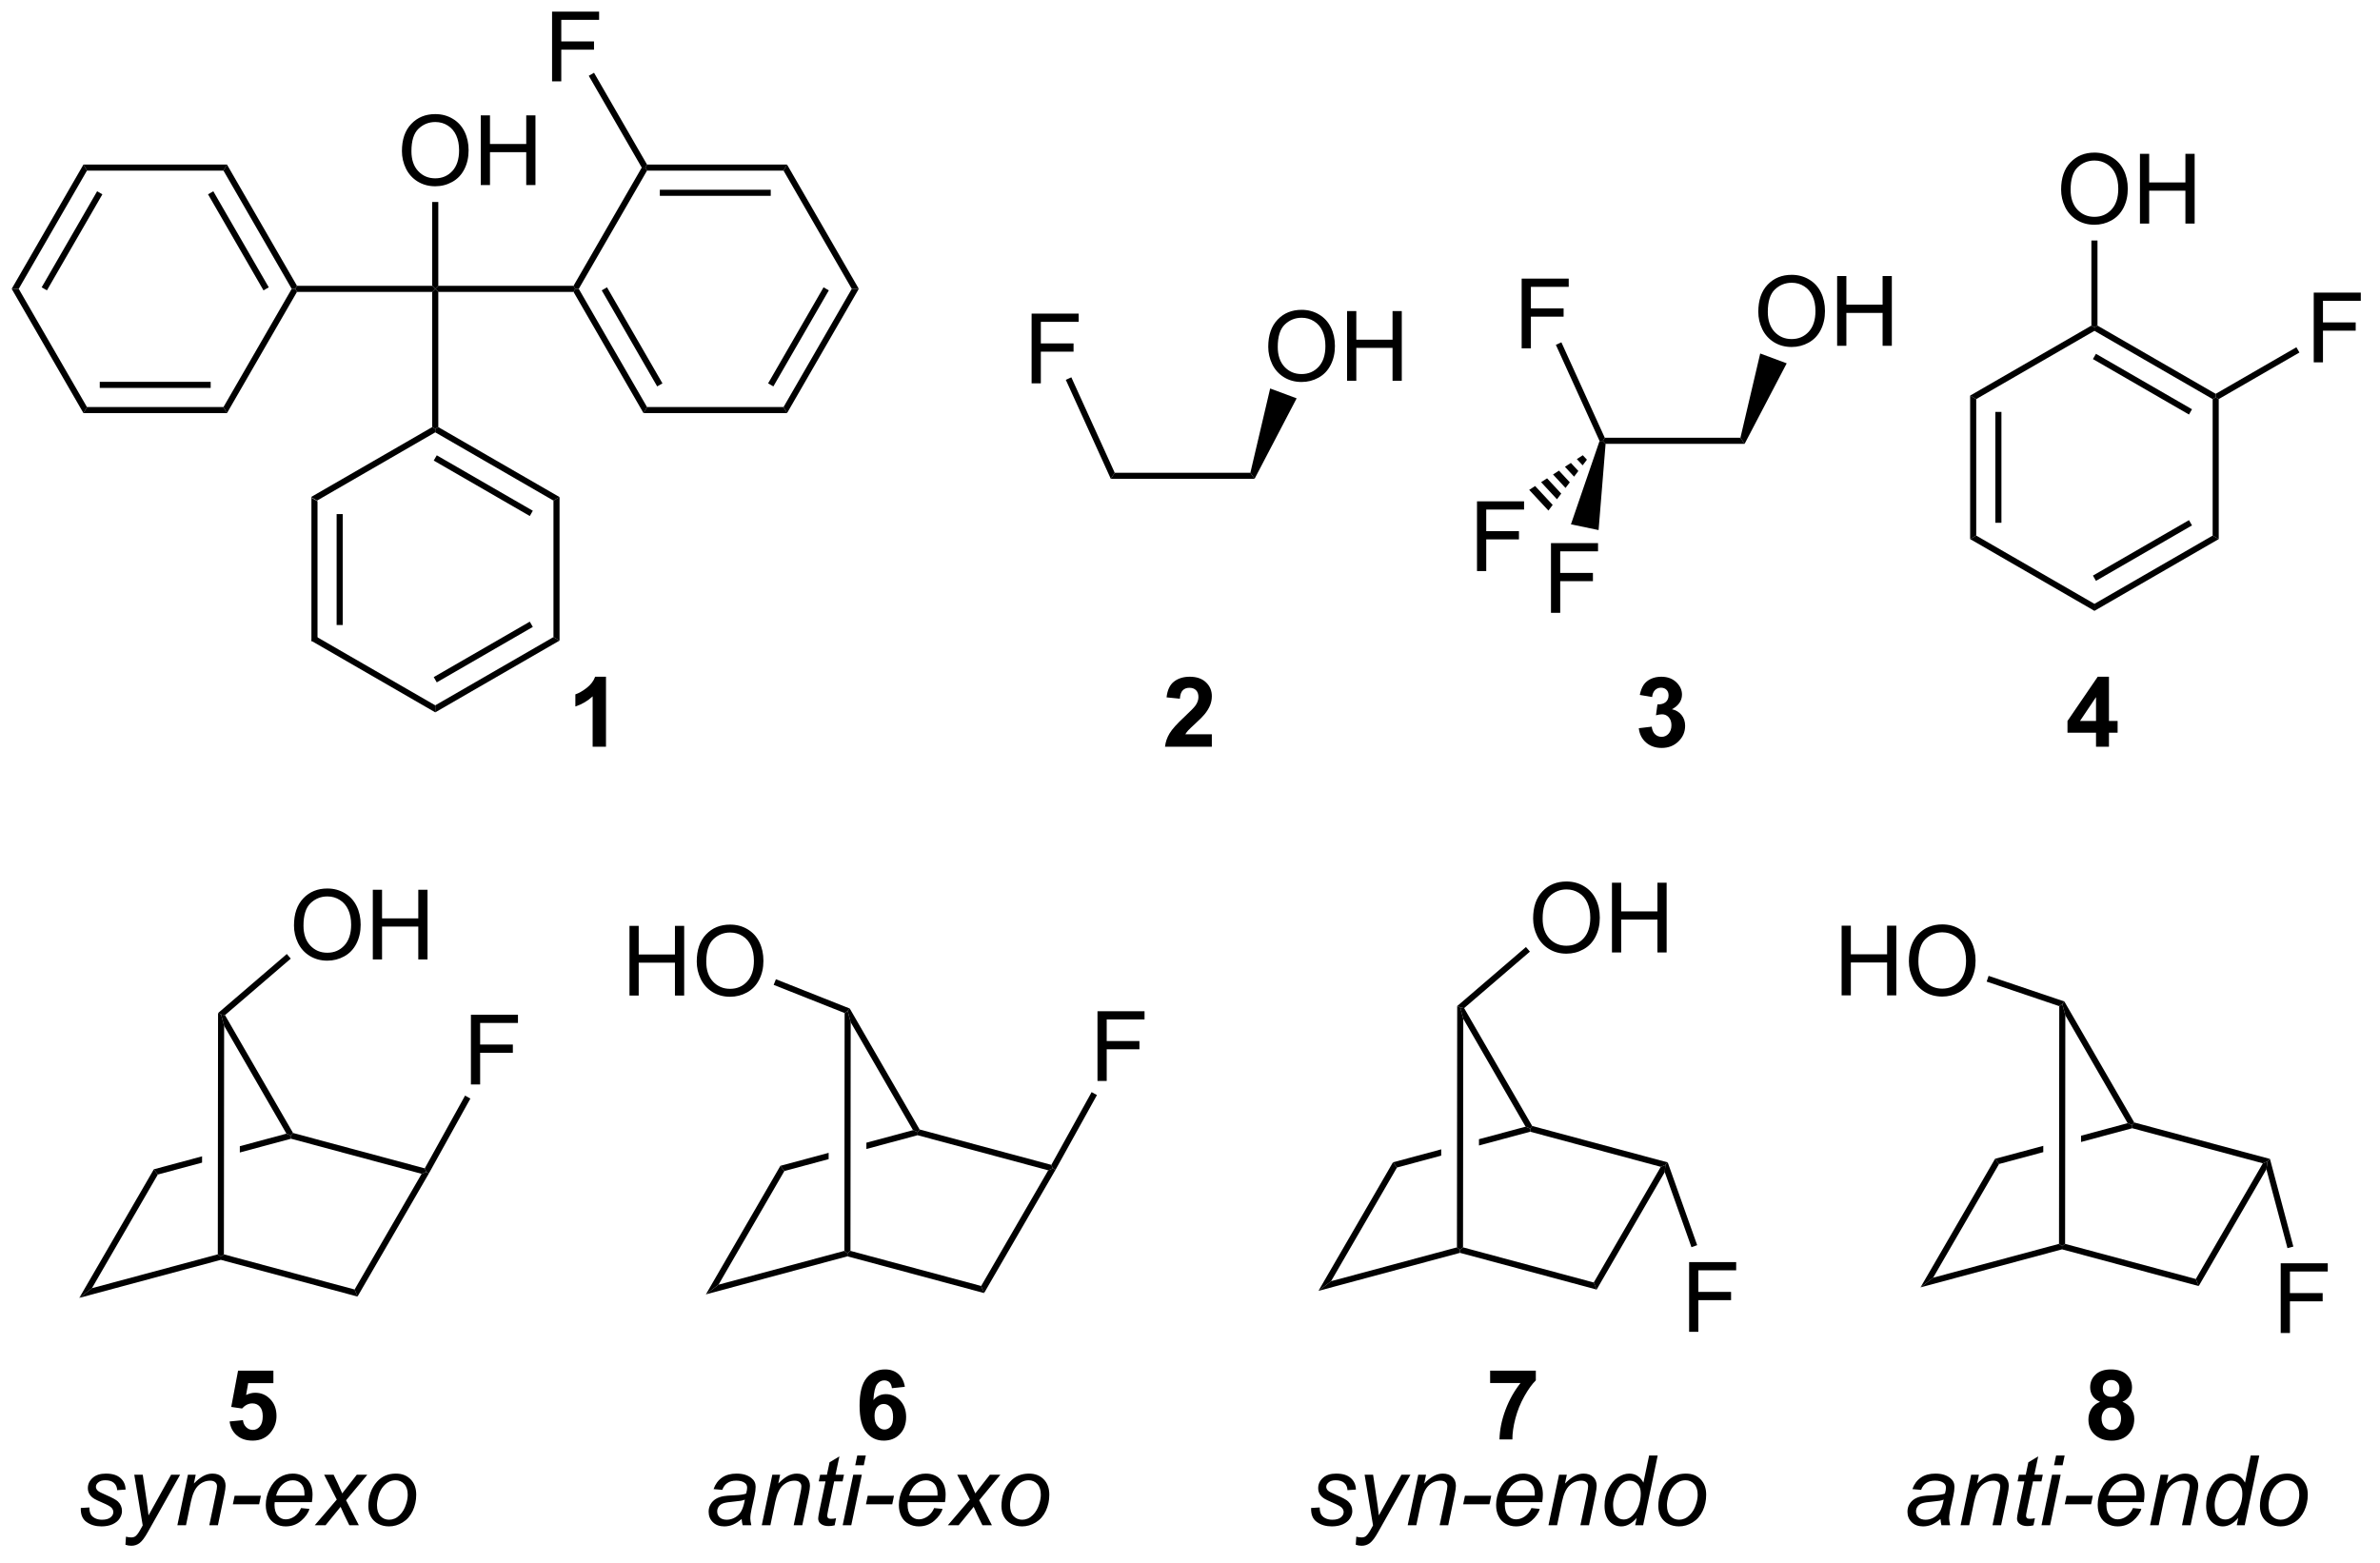 <?xml version="1.0" encoding="UTF-8"?>
<!DOCTYPE svg PUBLIC '-//W3C//DTD SVG 1.0//EN'
          'http://www.w3.org/TR/2001/REC-SVG-20010904/DTD/svg10.dtd'>
<svg stroke-dasharray="none" shape-rendering="auto" xmlns="http://www.w3.org/2000/svg" font-family="'Dialog'" text-rendering="auto" width="268" fill-opacity="1" color-interpolation="auto" color-rendering="auto" preserveAspectRatio="xMidYMid meet" font-size="12px" viewBox="0 0 268 176" fill="black" xmlns:xlink="http://www.w3.org/1999/xlink" stroke="black" image-rendering="auto" stroke-miterlimit="10" stroke-linecap="square" stroke-linejoin="miter" font-style="normal" stroke-width="1" height="176" stroke-dashoffset="0" font-weight="normal" stroke-opacity="1"
><!--Generated by the Batik Graphics2D SVG Generator--><defs id="genericDefs"
  /><g
  ><defs id="defs1"
    ><clipPath clipPathUnits="userSpaceOnUse" id="clipPath1"
      ><path d="M0.646 1.596 L201.105 1.596 L201.105 133.217 L0.646 133.217 L0.646 1.596 Z"
      /></clipPath
      ><clipPath clipPathUnits="userSpaceOnUse" id="clipPath2"
      ><path d="M36.833 46.624 L36.833 174.586 L231.718 174.586 L231.718 46.624 Z"
      /></clipPath
    ></defs
    ><g transform="scale(1.333,1.333) translate(-0.646,-1.596) matrix(1.029,0,0,1.029,-37.241,-46.362)"
    ><path d="M62.385 87.472 L62.885 87.761 L62.885 98.972 L62.385 99.261 ZM64.454 88.812 L64.454 97.921 L64.954 97.921 L64.954 88.812 Z" stroke="none" clip-path="url(#clipPath2)"
    /></g
    ><g transform="matrix(1.371,0,0,1.371,-50.515,-63.944)"
    ><path d="M62.385 99.261 L62.885 98.972 L72.594 104.578 L72.594 105.155 Z" stroke="none" clip-path="url(#clipPath2)"
    /></g
    ><g transform="matrix(1.371,0,0,1.371,-50.515,-63.944)"
    ><path d="M72.594 105.155 L72.594 104.578 L82.303 98.972 L82.803 99.261 ZM72.719 102.693 L80.608 98.138 L80.358 97.705 L72.469 102.26 Z" stroke="none" clip-path="url(#clipPath2)"
    /></g
    ><g transform="matrix(1.371,0,0,1.371,-50.515,-63.944)"
    ><path d="M82.803 99.261 L82.303 98.972 L82.303 87.761 L82.803 87.472 Z" stroke="none" clip-path="url(#clipPath2)"
    /></g
    ><g transform="matrix(1.371,0,0,1.371,-50.515,-63.944)"
    ><path d="M82.803 87.472 L82.303 87.761 L72.594 82.155 L72.594 81.867 L72.844 81.722 ZM80.608 88.595 L72.719 84.04 L72.469 84.473 L80.358 89.028 Z" stroke="none" clip-path="url(#clipPath2)"
    /></g
    ><g transform="matrix(1.371,0,0,1.371,-50.515,-63.944)"
    ><path d="M72.344 81.722 L72.594 81.867 L72.594 82.155 L62.885 87.761 L62.385 87.472 Z" stroke="none" clip-path="url(#clipPath2)"
    /></g
    ><g transform="matrix(1.371,0,0,1.371,-50.515,-63.944)"
    ><path d="M72.844 81.722 L72.594 81.867 L72.344 81.722 L72.344 70.617 L72.594 70.367 L72.844 70.617 Z" stroke="none" clip-path="url(#clipPath2)"
    /></g
    ><g transform="matrix(1.371,0,0,1.371,-50.515,-63.944)"
    ><path d="M72.844 70.617 L72.594 70.367 L72.844 70.117 L83.95 70.117 L84.094 70.367 L83.95 70.617 Z" stroke="none" clip-path="url(#clipPath2)"
    /></g
    ><g transform="matrix(1.371,0,0,1.371,-50.515,-63.944)"
    ><path d="M69.857 59.052 Q69.857 57.625 70.623 56.821 Q71.388 56.013 72.599 56.013 Q73.391 56.013 74.026 56.394 Q74.664 56.771 74.998 57.448 Q75.333 58.125 75.333 58.985 Q75.333 59.857 74.982 60.545 Q74.63 61.232 73.984 61.586 Q73.341 61.941 72.594 61.941 Q71.787 61.941 71.148 61.55 Q70.513 61.157 70.185 60.482 Q69.857 59.805 69.857 59.052 ZM70.638 59.063 Q70.638 60.099 71.193 60.696 Q71.75 61.289 72.591 61.289 Q73.445 61.289 73.998 60.688 Q74.552 60.086 74.552 58.982 Q74.552 58.282 74.315 57.761 Q74.078 57.24 73.623 56.953 Q73.169 56.664 72.602 56.664 Q71.797 56.664 71.216 57.219 Q70.638 57.771 70.638 59.063 ZM76.332 61.842 L76.332 56.115 L77.09 56.115 L77.09 58.467 L80.067 58.467 L80.067 56.115 L80.824 56.115 L80.824 61.842 L80.067 61.842 L80.067 59.141 L77.09 59.141 L77.09 61.842 L76.332 61.842 Z" stroke="none" clip-path="url(#clipPath2)"
    /></g
    ><g transform="matrix(1.371,0,0,1.371,-50.515,-63.944)"
    ><path d="M72.844 70.117 L72.594 70.367 L72.344 70.117 L72.344 63.233 L72.844 63.233 Z" stroke="none" clip-path="url(#clipPath2)"
    /></g
    ><g transform="matrix(1.371,0,0,1.371,-50.515,-63.944)"
    ><path d="M72.344 70.117 L72.594 70.367 L72.344 70.617 L61.238 70.617 L61.094 70.367 L61.238 70.117 Z" stroke="none" clip-path="url(#clipPath2)"
    /></g
    ><g transform="matrix(1.371,0,0,1.371,-50.515,-63.944)"
    ><path d="M61.238 70.117 L61.094 70.367 L60.805 70.367 L55.2 60.657 L55.488 60.157 ZM58.92 70.242 L54.365 62.352 L53.932 62.602 L58.487 70.492 Z" stroke="none" clip-path="url(#clipPath2)"
    /></g
    ><g transform="matrix(1.371,0,0,1.371,-50.515,-63.944)"
    ><path d="M55.488 60.157 L55.2 60.657 L43.988 60.657 L43.7 60.157 Z" stroke="none" clip-path="url(#clipPath2)"
    /></g
    ><g transform="matrix(1.371,0,0,1.371,-50.515,-63.944)"
    ><path d="M43.7 60.157 L43.988 60.657 L38.383 70.367 L37.805 70.367 ZM44.822 62.352 L40.267 70.242 L40.701 70.492 L45.255 62.602 Z" stroke="none" clip-path="url(#clipPath2)"
    /></g
    ><g transform="matrix(1.371,0,0,1.371,-50.515,-63.944)"
    ><path d="M37.805 70.367 L38.383 70.367 L43.988 80.076 L43.7 80.576 Z" stroke="none" clip-path="url(#clipPath2)"
    /></g
    ><g transform="matrix(1.371,0,0,1.371,-50.515,-63.944)"
    ><path d="M43.7 80.576 L43.988 80.076 L55.2 80.076 L55.488 80.576 ZM45.039 78.506 L54.149 78.506 L54.149 78.006 L45.039 78.006 Z" stroke="none" clip-path="url(#clipPath2)"
    /></g
    ><g transform="matrix(1.371,0,0,1.371,-50.515,-63.944)"
    ><path d="M55.488 80.576 L55.2 80.076 L60.805 70.367 L61.094 70.367 L61.238 70.617 Z" stroke="none" clip-path="url(#clipPath2)"
    /></g
    ><g transform="matrix(1.371,0,0,1.371,-50.515,-63.944)"
    ><path d="M83.95 70.617 L84.094 70.367 L84.382 70.367 L89.988 80.076 L89.7 80.576 ZM86.267 70.492 L90.822 78.381 L91.255 78.131 L86.701 70.242 Z" stroke="none" clip-path="url(#clipPath2)"
    /></g
    ><g transform="matrix(1.371,0,0,1.371,-50.515,-63.944)"
    ><path d="M89.7 80.576 L89.988 80.076 L101.2 80.076 L101.488 80.576 Z" stroke="none" clip-path="url(#clipPath2)"
    /></g
    ><g transform="matrix(1.371,0,0,1.371,-50.515,-63.944)"
    ><path d="M101.488 80.576 L101.2 80.076 L106.805 70.367 L107.382 70.367 ZM100.365 78.381 L104.92 70.492 L104.487 70.242 L99.932 78.131 Z" stroke="none" clip-path="url(#clipPath2)"
    /></g
    ><g transform="matrix(1.371,0,0,1.371,-50.515,-63.944)"
    ><path d="M107.382 70.367 L106.805 70.367 L101.2 60.657 L101.488 60.157 Z" stroke="none" clip-path="url(#clipPath2)"
    /></g
    ><g transform="matrix(1.371,0,0,1.371,-50.515,-63.944)"
    ><path d="M101.488 60.157 L101.2 60.657 L89.988 60.657 L89.844 60.407 L89.988 60.157 ZM100.149 62.227 L91.039 62.227 L91.039 62.727 L100.149 62.727 Z" stroke="none" clip-path="url(#clipPath2)"
    /></g
    ><g transform="matrix(1.371,0,0,1.371,-50.515,-63.944)"
    ><path d="M89.555 60.407 L89.844 60.407 L89.988 60.657 L84.382 70.367 L84.094 70.367 L83.95 70.117 Z" stroke="none" clip-path="url(#clipPath2)"
    /></g
    ><g transform="matrix(1.371,0,0,1.371,-50.515,-63.944)"
    ><path d="M82.188 53.323 L82.188 47.596 L86.052 47.596 L86.052 48.271 L82.945 48.271 L82.945 50.044 L85.633 50.044 L85.633 50.721 L82.945 50.721 L82.945 53.323 L82.188 53.323 Z" stroke="none" clip-path="url(#clipPath2)"
    /></g
    ><g transform="matrix(1.371,0,0,1.371,-50.515,-63.944)"
    ><path d="M89.988 60.157 L89.844 60.407 L89.555 60.407 L85.202 52.867 L85.635 52.617 Z" stroke="none" clip-path="url(#clipPath2)"
    /></g
    ><g transform="matrix(1.371,0,0,1.371,-50.515,-63.944)"
    ><path d="M121.575 78.129 L121.575 72.402 L125.44 72.402 L125.44 73.077 L122.333 73.077 L122.333 74.85 L125.02 74.85 L125.02 75.527 L122.333 75.527 L122.333 78.129 L121.575 78.129 Z" stroke="none" clip-path="url(#clipPath2)"
    /></g
    ><g transform="matrix(1.371,0,0,1.371,-50.515,-63.944)"
    ><path d="M124.383 77.841 L124.838 77.634 L128.401 85.473 L128.079 85.973 Z" stroke="none" clip-path="url(#clipPath2)"
    /></g
    ><g transform="matrix(1.371,0,0,1.371,-50.515,-63.944)"
    ><path d="M128.079 85.973 L128.401 85.473 L139.543 85.473 L139.888 85.973 Z" stroke="none" clip-path="url(#clipPath2)"
    /></g
    ><g transform="matrix(1.371,0,0,1.371,-50.515,-63.944)"
    ><path d="M141.011 75.13 Q141.011 73.703 141.776 72.899 Q142.542 72.091 143.753 72.091 Q144.544 72.091 145.18 72.472 Q145.818 72.849 146.151 73.526 Q146.487 74.203 146.487 75.063 Q146.487 75.935 146.136 76.623 Q145.784 77.31 145.138 77.664 Q144.495 78.018 143.748 78.018 Q142.94 78.018 142.302 77.628 Q141.667 77.234 141.339 76.56 Q141.011 75.883 141.011 75.13 ZM141.792 75.141 Q141.792 76.177 142.346 76.774 Q142.904 77.367 143.745 77.367 Q144.599 77.367 145.151 76.766 Q145.706 76.164 145.706 75.06 Q145.706 74.359 145.469 73.839 Q145.232 73.318 144.776 73.031 Q144.323 72.742 143.755 72.742 Q142.951 72.742 142.37 73.297 Q141.792 73.849 141.792 75.141 ZM147.486 77.919 L147.486 72.193 L148.244 72.193 L148.244 74.544 L151.22 74.544 L151.22 72.193 L151.978 72.193 L151.978 77.919 L151.22 77.919 L151.22 75.219 L148.244 75.219 L148.244 77.919 L147.486 77.919 Z" stroke="none" clip-path="url(#clipPath2)"
    /></g
    ><g transform="matrix(1.371,0,0,1.371,-50.515,-63.944)"
    ><path d="M139.888 85.973 L139.543 85.473 L141.168 78.552 L143.343 79.361 Z" stroke="none" clip-path="url(#clipPath2)"
    /></g
    ><g transform="matrix(1.371,0,0,1.371,-50.515,-63.944)"
    ><path d="M161.825 75.254 L161.825 69.527 L165.69 69.527 L165.69 70.202 L162.583 70.202 L162.583 71.975 L165.27 71.975 L165.27 72.652 L162.583 72.652 L162.583 75.254 L161.825 75.254 Z" stroke="none" clip-path="url(#clipPath2)"
    /></g
    ><g transform="matrix(1.371,0,0,1.371,-50.515,-63.944)"
    ><path d="M164.633 74.966 L165.088 74.759 L168.651 82.598 L168.49 82.848 L168.222 82.864 Z" stroke="none" clip-path="url(#clipPath2)"
    /></g
    ><g transform="matrix(1.371,0,0,1.371,-50.515,-63.944)"
    ><path d="M168.719 83.098 L168.49 82.848 L168.651 82.598 L179.793 82.598 L180.138 83.098 Z" stroke="none" clip-path="url(#clipPath2)"
    /></g
    ><g transform="matrix(1.371,0,0,1.371,-50.515,-63.944)"
    ><path d="M181.261 72.255 Q181.261 70.828 182.026 70.024 Q182.792 69.216 184.003 69.216 Q184.794 69.216 185.43 69.597 Q186.068 69.974 186.401 70.651 Q186.737 71.328 186.737 72.188 Q186.737 73.06 186.386 73.748 Q186.034 74.435 185.388 74.789 Q184.745 75.143 183.998 75.143 Q183.19 75.143 182.552 74.753 Q181.917 74.359 181.589 73.685 Q181.261 73.008 181.261 72.255 ZM182.042 72.266 Q182.042 73.302 182.596 73.899 Q183.154 74.492 183.995 74.492 Q184.849 74.492 185.401 73.891 Q185.956 73.289 185.956 72.185 Q185.956 71.484 185.719 70.964 Q185.482 70.443 185.026 70.156 Q184.573 69.867 184.005 69.867 Q183.201 69.867 182.62 70.422 Q182.042 70.974 182.042 72.266 ZM187.736 75.044 L187.736 69.318 L188.494 69.318 L188.494 71.669 L191.47 71.669 L191.47 69.318 L192.228 69.318 L192.228 75.044 L191.47 75.044 L191.47 72.344 L188.494 72.344 L188.494 75.044 L187.736 75.044 Z" stroke="none" clip-path="url(#clipPath2)"
    /></g
    ><g transform="matrix(1.371,0,0,1.371,-50.515,-63.944)"
    ><path d="M180.138 83.098 L179.793 82.598 L181.418 75.677 L183.593 76.486 Z" stroke="none" clip-path="url(#clipPath2)"
    /></g
    ><g transform="matrix(1.371,0,0,1.371,-50.515,-63.944)"
    ><path d="M164.233 96.98 L164.233 91.254 L168.097 91.254 L168.097 91.928 L164.991 91.928 L164.991 93.702 L167.678 93.702 L167.678 94.379 L164.991 94.379 L164.991 96.98 L164.233 96.98 Z" stroke="none" clip-path="url(#clipPath2)"
    /></g
    ><g transform="matrix(1.371,0,0,1.371,-50.515,-63.944)"
    ><path d="M168.222 82.864 L168.49 82.848 L168.719 83.098 L168.143 90.183 L165.872 89.709 Z" stroke="none" clip-path="url(#clipPath2)"
    /></g
    ><g transform="matrix(1.371,0,0,1.371,-50.515,-63.944)"
    ><path d="M158.157 93.549 L158.157 87.822 L162.022 87.822 L162.022 88.497 L158.915 88.497 L158.915 90.27 L161.602 90.27 L161.602 90.947 L158.915 90.947 L158.915 93.549 L158.157 93.549 Z" stroke="none" clip-path="url(#clipPath2)"
    /></g
    ><g transform="matrix(1.371,0,0,1.371,-50.515,-63.944)"
    ><path d="M167.185 84.401 L166.834 84.865 L166.356 84.351 L166.845 84.035 ZM166.482 85.33 L166.131 85.794 L165.378 84.983 L165.867 84.667 ZM165.779 86.259 L165.428 86.723 L164.4 85.616 L164.889 85.299 ZM165.076 87.187 L164.725 87.652 L163.421 86.248 L163.911 85.932 ZM164.373 88.116 L164.022 88.581 L162.443 86.881 L162.932 86.564 Z" stroke="none" clip-path="url(#clipPath2)"
    /></g
    ><g transform="matrix(1.371,0,0,1.371,-50.515,-63.944)"
    ><path d="M198.66 79.135 L199.16 79.423 L199.16 90.635 L198.66 90.923 ZM200.73 80.474 L200.73 89.584 L201.23 89.584 L201.23 80.474 Z" stroke="none" clip-path="url(#clipPath2)"
    /></g
    ><g transform="matrix(1.371,0,0,1.371,-50.515,-63.944)"
    ><path d="M198.66 90.923 L199.16 90.635 L208.869 96.24 L208.869 96.818 Z" stroke="none" clip-path="url(#clipPath2)"
    /></g
    ><g transform="matrix(1.371,0,0,1.371,-50.515,-63.944)"
    ><path d="M208.869 96.818 L208.869 96.24 L218.578 90.635 L219.078 90.923 ZM208.994 94.355 L216.883 89.8 L216.633 89.367 L208.744 93.922 Z" stroke="none" clip-path="url(#clipPath2)"
    /></g
    ><g transform="matrix(1.371,0,0,1.371,-50.515,-63.944)"
    ><path d="M219.078 90.923 L218.578 90.635 L218.578 79.423 L218.828 79.279 L219.078 79.423 Z" stroke="none" clip-path="url(#clipPath2)"
    /></g
    ><g transform="matrix(1.371,0,0,1.371,-50.515,-63.944)"
    ><path d="M218.828 78.99 L218.828 79.279 L218.578 79.423 L208.869 73.818 L208.869 73.529 L209.119 73.385 ZM216.883 80.258 L208.994 75.703 L208.744 76.136 L216.633 80.691 Z" stroke="none" clip-path="url(#clipPath2)"
    /></g
    ><g transform="matrix(1.371,0,0,1.371,-50.515,-63.944)"
    ><path d="M208.619 73.385 L208.869 73.529 L208.869 73.818 L199.16 79.423 L198.66 79.135 Z" stroke="none" clip-path="url(#clipPath2)"
    /></g
    ><g transform="matrix(1.371,0,0,1.371,-50.515,-63.944)"
    ><path d="M206.132 62.215 Q206.132 60.788 206.897 59.983 Q207.663 59.176 208.874 59.176 Q209.666 59.176 210.301 59.556 Q210.939 59.934 211.272 60.611 Q211.608 61.288 211.608 62.147 Q211.608 63.02 211.257 63.707 Q210.905 64.395 210.259 64.749 Q209.616 65.103 208.869 65.103 Q208.061 65.103 207.423 64.712 Q206.788 64.319 206.46 63.645 Q206.132 62.968 206.132 62.215 ZM206.913 62.225 Q206.913 63.262 207.468 63.858 Q208.025 64.452 208.866 64.452 Q209.72 64.452 210.272 63.85 Q210.827 63.249 210.827 62.145 Q210.827 61.444 210.59 60.923 Q210.353 60.402 209.897 60.116 Q209.444 59.827 208.877 59.827 Q208.072 59.827 207.491 60.382 Q206.913 60.934 206.913 62.225 ZM212.607 65.004 L212.607 59.277 L213.365 59.277 L213.365 61.629 L216.341 61.629 L216.341 59.277 L217.099 59.277 L217.099 65.004 L216.341 65.004 L216.341 62.303 L213.365 62.303 L213.365 65.004 L212.607 65.004 Z" stroke="none" clip-path="url(#clipPath2)"
    /></g
    ><g transform="matrix(1.371,0,0,1.371,-50.515,-63.944)"
    ><path d="M209.119 73.385 L208.869 73.529 L208.619 73.385 L208.619 66.396 L209.119 66.396 Z" stroke="none" clip-path="url(#clipPath2)"
    /></g
    ><g transform="matrix(1.371,0,0,1.371,-50.515,-63.944)"
    ><path d="M226.881 76.404 L226.881 70.677 L230.746 70.677 L230.746 71.352 L227.639 71.352 L227.639 73.125 L230.327 73.125 L230.327 73.802 L227.639 73.802 L227.639 76.404 L226.881 76.404 Z" stroke="none" clip-path="url(#clipPath2)"
    /></g
    ><g transform="matrix(1.371,0,0,1.371,-50.515,-63.944)"
    ><path d="M219.078 79.423 L218.828 79.279 L218.828 78.99 L225.456 75.164 L225.706 75.597 Z" stroke="none" clip-path="url(#clipPath2)"
    /></g
    ><g transform="matrix(1.371,0,0,1.371,-50.515,-63.944)"
    ><path d="M43.358 153.252 L44.398 152.455 L54.734 149.677 L54.984 149.869 L54.984 150.128 Z" stroke="none" clip-path="url(#clipPath2)"
    /></g
    ><g transform="matrix(1.371,0,0,1.371,-50.515,-63.944)"
    ><path d="M54.984 150.128 L54.984 149.869 L55.234 149.678 L65.97 152.563 L66.21 153.145 Z" stroke="none" clip-path="url(#clipPath2)"
    /></g
    ><g transform="matrix(1.371,0,0,1.371,-50.515,-63.944)"
    ><path d="M66.21 153.145 L65.97 152.563 L71.476 143.062 L71.856 142.905 L72.074 143.028 Z" stroke="none" clip-path="url(#clipPath2)"
    /></g
    ><g transform="matrix(1.371,0,0,1.371,-50.515,-63.944)"
    ><path d="M44.398 152.455 L43.358 153.252 L49.48 142.69 L49.809 143.12 Z" stroke="none" clip-path="url(#clipPath2)"
    /></g
    ><g transform="matrix(1.371,0,0,1.371,-50.515,-63.944)"
    ><path d="M60.371 139.763 L56.543 140.792 L56.543 140.792 L56.543 141.31 L56.543 141.31 L60.75 140.179 L60.75 139.921 L60.371 139.763 ZM53.443 141.625 L49.48 142.69 L49.809 143.12 L53.442 142.143 L53.442 142.143 L53.443 141.625 Z" stroke="none" clip-path="url(#clipPath2)"
    /></g
    ><g transform="matrix(1.371,0,0,1.371,-50.515,-63.944)"
    ><path d="M71.732 142.613 L71.856 142.905 L71.476 143.062 L60.75 140.179 L60.75 139.921 L60.915 139.706 Z" stroke="none" clip-path="url(#clipPath2)"
    /></g
    ><g transform="matrix(1.371,0,0,1.371,-50.515,-63.944)"
    ><path d="M60.915 139.706 L60.75 139.921 L60.371 139.763 L55.254 130.903 L55.004 129.972 L55.325 130.026 Z" stroke="none" clip-path="url(#clipPath2)"
    /></g
    ><g transform="matrix(1.371,0,0,1.371,-50.515,-63.944)"
    ><path d="M55.234 149.678 L54.984 149.869 L54.734 149.677 L54.755 129.857 L55.004 129.972 L55.254 130.903 Z" stroke="none" clip-path="url(#clipPath2)"
    /></g
    ><g transform="matrix(1.371,0,0,1.371,-50.515,-63.944)"
    ><path d="M60.991 122.664 Q60.991 121.237 61.757 120.433 Q62.522 119.625 63.733 119.625 Q64.525 119.625 65.16 120.006 Q65.798 120.383 66.132 121.06 Q66.468 121.737 66.468 122.597 Q66.468 123.469 66.116 124.157 Q65.764 124.844 65.119 125.198 Q64.475 125.552 63.728 125.552 Q62.921 125.552 62.283 125.162 Q61.647 124.769 61.319 124.094 Q60.991 123.417 60.991 122.664 ZM61.772 122.675 Q61.772 123.711 62.327 124.308 Q62.884 124.901 63.725 124.901 Q64.58 124.901 65.132 124.3 Q65.686 123.698 65.686 122.594 Q65.686 121.894 65.449 121.373 Q65.212 120.852 64.757 120.566 Q64.303 120.276 63.736 120.276 Q62.931 120.276 62.35 120.831 Q61.772 121.383 61.772 122.675 ZM67.466 125.454 L67.466 119.727 L68.224 119.727 L68.224 122.079 L71.201 122.079 L71.201 119.727 L71.959 119.727 L71.959 125.454 L71.201 125.454 L71.201 122.753 L68.224 122.753 L68.224 125.454 L67.466 125.454 Z" stroke="none" clip-path="url(#clipPath2)"
    /></g
    ><g transform="matrix(1.371,0,0,1.371,-50.515,-63.944)"
    ><path d="M55.325 130.026 L55.004 129.972 L54.755 129.857 L60.402 125.006 L60.728 125.385 Z" stroke="none" clip-path="url(#clipPath2)"
    /></g
    ><g transform="matrix(1.371,0,0,1.371,-50.515,-63.944)"
    ><path d="M75.523 135.721 L75.523 129.994 L79.388 129.994 L79.388 130.669 L76.281 130.669 L76.281 132.442 L78.968 132.442 L78.968 133.119 L76.281 133.119 L76.281 135.721 L75.523 135.721 Z" stroke="none" clip-path="url(#clipPath2)"
    /></g
    ><g transform="matrix(1.371,0,0,1.371,-50.515,-63.944)"
    ><path d="M72.074 143.028 L71.856 142.905 L71.732 142.613 L75.043 136.638 L75.48 136.88 Z" stroke="none" clip-path="url(#clipPath2)"
    /></g
    ><g transform="matrix(1.371,0,0,1.371,-50.515,-63.944)"
    ><path d="M94.821 152.965 L95.861 152.168 L106.197 149.39 L106.447 149.582 L106.447 149.84 Z" stroke="none" clip-path="url(#clipPath2)"
    /></g
    ><g transform="matrix(1.371,0,0,1.371,-50.515,-63.944)"
    ><path d="M106.447 149.84 L106.447 149.582 L106.697 149.39 L117.432 152.275 L117.673 152.857 Z" stroke="none" clip-path="url(#clipPath2)"
    /></g
    ><g transform="matrix(1.371,0,0,1.371,-50.515,-63.944)"
    ><path d="M117.673 152.857 L117.432 152.275 L122.939 142.774 L123.319 142.618 L123.536 142.741 Z" stroke="none" clip-path="url(#clipPath2)"
    /></g
    ><g transform="matrix(1.371,0,0,1.371,-50.515,-63.944)"
    ><path d="M95.861 152.168 L94.821 152.965 L100.942 142.403 L101.271 142.832 Z" stroke="none" clip-path="url(#clipPath2)"
    /></g
    ><g transform="matrix(1.371,0,0,1.371,-50.515,-63.944)"
    ><path d="M111.833 139.476 L108.006 140.505 L108.006 140.505 L108.005 141.023 L108.005 141.023 L112.213 139.892 L112.213 139.633 L111.833 139.476 ZM104.905 141.338 L100.942 142.403 L101.271 142.832 L104.904 141.856 L104.904 141.856 L104.905 141.338 Z" stroke="none" clip-path="url(#clipPath2)"
    /></g
    ><g transform="matrix(1.371,0,0,1.371,-50.515,-63.944)"
    ><path d="M123.195 142.325 L123.319 142.618 L122.939 142.774 L112.213 139.892 L112.213 139.633 L112.377 139.418 Z" stroke="none" clip-path="url(#clipPath2)"
    /></g
    ><g transform="matrix(1.371,0,0,1.371,-50.515,-63.944)"
    ><path d="M112.377 139.418 L112.213 139.633 L111.833 139.476 L106.716 130.615 L106.467 129.684 L106.64 129.484 Z" stroke="none" clip-path="url(#clipPath2)"
    /></g
    ><g transform="matrix(1.371,0,0,1.371,-50.515,-63.944)"
    ><path d="M106.697 149.39 L106.447 149.582 L106.197 149.39 L106.217 129.854 L106.467 129.684 L106.716 130.615 Z" stroke="none" clip-path="url(#clipPath2)"
    /></g
    ><g transform="matrix(1.371,0,0,1.371,-50.515,-63.944)"
    ><path d="M126.986 135.433 L126.986 129.707 L130.85 129.707 L130.85 130.381 L127.743 130.381 L127.743 132.155 L130.431 132.155 L130.431 132.832 L127.743 132.832 L127.743 135.433 L126.986 135.433 Z" stroke="none" clip-path="url(#clipPath2)"
    /></g
    ><g transform="matrix(1.371,0,0,1.371,-50.515,-63.944)"
    ><path d="M123.536 142.741 L123.319 142.618 L123.195 142.325 L126.505 136.35 L126.942 136.593 Z" stroke="none" clip-path="url(#clipPath2)"
    /></g
    ><g transform="matrix(1.371,0,0,1.371,-50.515,-63.944)"
    ><path d="M145.133 152.677 L146.173 151.88 L156.509 149.102 L156.759 149.294 L156.759 149.553 Z" stroke="none" clip-path="url(#clipPath2)"
    /></g
    ><g transform="matrix(1.371,0,0,1.371,-50.515,-63.944)"
    ><path d="M156.759 149.553 L156.759 149.294 L157.009 149.102 L167.745 151.988 L167.985 152.57 Z" stroke="none" clip-path="url(#clipPath2)"
    /></g
    ><g transform="matrix(1.371,0,0,1.371,-50.515,-63.944)"
    ><path d="M167.985 152.57 L167.745 151.988 L173.251 142.487 L173.631 142.33 L173.577 142.923 Z" stroke="none" clip-path="url(#clipPath2)"
    /></g
    ><g transform="matrix(1.371,0,0,1.371,-50.515,-63.944)"
    ><path d="M146.173 151.88 L145.133 152.677 L151.255 142.115 L151.584 142.545 Z" stroke="none" clip-path="url(#clipPath2)"
    /></g
    ><g transform="matrix(1.371,0,0,1.371,-50.515,-63.944)"
    ><path d="M162.146 139.189 L158.318 140.217 L158.318 140.735 L158.318 140.735 L162.525 139.604 L162.525 139.345 L162.146 139.189 ZM155.218 141.05 L151.255 142.115 L151.584 142.545 L155.217 141.568 L155.217 141.568 L155.218 141.05 Z" stroke="none" clip-path="url(#clipPath2)"
    /></g
    ><g transform="matrix(1.371,0,0,1.371,-50.515,-63.944)"
    ><path d="M173.823 142.123 L173.631 142.33 L173.251 142.487 L162.525 139.604 L162.525 139.345 L162.69 139.131 Z" stroke="none" clip-path="url(#clipPath2)"
    /></g
    ><g transform="matrix(1.371,0,0,1.371,-50.515,-63.944)"
    ><path d="M162.69 139.131 L162.525 139.345 L162.146 139.189 L157.029 130.328 L156.779 129.397 L157.1 129.451 Z" stroke="none" clip-path="url(#clipPath2)"
    /></g
    ><g transform="matrix(1.371,0,0,1.371,-50.515,-63.944)"
    ><path d="M157.009 149.102 L156.759 149.294 L156.509 149.102 L156.53 129.282 L156.779 129.397 L157.029 130.328 Z" stroke="none" clip-path="url(#clipPath2)"
    /></g
    ><g transform="matrix(1.371,0,0,1.371,-50.515,-63.944)"
    ><path d="M162.766 122.089 Q162.766 120.662 163.531 119.858 Q164.297 119.05 165.508 119.05 Q166.3 119.05 166.935 119.431 Q167.573 119.808 167.906 120.485 Q168.243 121.162 168.243 122.022 Q168.243 122.894 167.891 123.582 Q167.539 124.269 166.893 124.623 Q166.25 124.978 165.503 124.978 Q164.696 124.978 164.058 124.587 Q163.422 124.194 163.094 123.519 Q162.766 122.842 162.766 122.089 ZM163.547 122.1 Q163.547 123.136 164.102 123.733 Q164.659 124.326 165.5 124.326 Q166.355 124.326 166.906 123.725 Q167.461 123.123 167.461 122.019 Q167.461 121.319 167.224 120.798 Q166.987 120.277 166.531 119.99 Q166.078 119.701 165.511 119.701 Q164.706 119.701 164.125 120.256 Q163.547 120.808 163.547 122.1 ZM169.241 124.879 L169.241 119.152 L169.999 119.152 L169.999 121.504 L172.976 121.504 L172.976 119.152 L173.733 119.152 L173.733 124.879 L172.976 124.879 L172.976 122.178 L169.999 122.178 L169.999 124.879 L169.241 124.879 Z" stroke="none" clip-path="url(#clipPath2)"
    /></g
    ><g transform="matrix(1.371,0,0,1.371,-50.515,-63.944)"
    ><path d="M157.1 129.451 L156.779 129.397 L156.53 129.282 L162.177 124.431 L162.503 124.81 Z" stroke="none" clip-path="url(#clipPath2)"
    /></g
    ><g transform="matrix(1.371,0,0,1.371,-50.515,-63.944)"
    ><path d="M194.583 152.39 L195.623 151.593 L205.959 148.815 L206.209 149.007 L206.209 149.266 Z" stroke="none" clip-path="url(#clipPath2)"
    /></g
    ><g transform="matrix(1.371,0,0,1.371,-50.515,-63.944)"
    ><path d="M206.209 149.266 L206.209 149.007 L206.459 148.815 L217.195 151.7 L217.435 152.282 Z" stroke="none" clip-path="url(#clipPath2)"
    /></g
    ><g transform="matrix(1.371,0,0,1.371,-50.515,-63.944)"
    ><path d="M217.435 152.282 L217.195 151.7 L222.701 142.199 L223.081 142.043 L222.995 142.69 Z" stroke="none" clip-path="url(#clipPath2)"
    /></g
    ><g transform="matrix(1.371,0,0,1.371,-50.515,-63.944)"
    ><path d="M195.623 151.593 L194.583 152.39 L200.705 141.828 L201.034 142.257 Z" stroke="none" clip-path="url(#clipPath2)"
    /></g
    ><g transform="matrix(1.371,0,0,1.371,-50.515,-63.944)"
    ><path d="M211.596 138.901 L207.768 139.93 L207.768 140.448 L207.768 140.448 L211.975 139.317 L211.975 139.058 L211.596 138.901 ZM204.667 140.763 L200.705 141.828 L201.034 142.257 L204.667 141.281 L204.667 141.281 L204.667 140.763 Z" stroke="none" clip-path="url(#clipPath2)"
    /></g
    ><g transform="matrix(1.371,0,0,1.371,-50.515,-63.944)"
    ><path d="M223.286 141.839 L223.081 142.043 L222.701 142.199 L211.975 139.317 L211.975 139.058 L212.14 138.843 Z" stroke="none" clip-path="url(#clipPath2)"
    /></g
    ><g transform="matrix(1.371,0,0,1.371,-50.515,-63.944)"
    ><path d="M212.14 138.843 L211.975 139.058 L211.596 138.901 L206.478 130.04 L206.229 129.109 L206.399 128.903 Z" stroke="none" clip-path="url(#clipPath2)"
    /></g
    ><g transform="matrix(1.371,0,0,1.371,-50.515,-63.944)"
    ><path d="M206.459 148.815 L206.209 149.007 L205.959 148.815 L205.979 129.289 L206.229 129.109 L206.478 130.04 Z" stroke="none" clip-path="url(#clipPath2)"
    /></g
    ><g transform="matrix(1.371,0,0,1.371,-50.515,-63.944)"
    ><path d="M88.547 128.418 L88.547 122.692 L89.305 122.692 L89.305 125.043 L92.281 125.043 L92.281 122.692 L93.039 122.692 L93.039 128.418 L92.281 128.418 L92.281 125.718 L89.305 125.718 L89.305 128.418 L88.547 128.418 ZM94.072 125.629 Q94.072 124.202 94.837 123.397 Q95.603 122.59 96.814 122.59 Q97.606 122.59 98.241 122.97 Q98.879 123.348 99.212 124.025 Q99.548 124.702 99.548 125.561 Q99.548 126.434 99.197 127.121 Q98.845 127.809 98.199 128.163 Q97.556 128.517 96.809 128.517 Q96.001 128.517 95.363 128.127 Q94.728 127.733 94.4 127.059 Q94.072 126.382 94.072 125.629 ZM94.853 125.64 Q94.853 126.676 95.408 127.272 Q95.965 127.866 96.806 127.866 Q97.66 127.866 98.212 127.265 Q98.767 126.663 98.767 125.559 Q98.767 124.858 98.53 124.338 Q98.293 123.817 97.837 123.53 Q97.384 123.241 96.817 123.241 Q96.012 123.241 95.431 123.796 Q94.853 124.348 94.853 125.64 Z" stroke="none" clip-path="url(#clipPath2)"
    /></g
    ><g transform="matrix(1.371,0,0,1.371,-50.515,-63.944)"
    ><path d="M106.64 129.484 L106.467 129.684 L106.217 129.854 L100.389 127.542 L100.574 127.077 Z" stroke="none" clip-path="url(#clipPath2)"
    /></g
    ><g transform="matrix(1.371,0,0,1.371,-50.515,-63.944)"
    ><path d="M175.579 156.04 L175.579 150.314 L179.443 150.314 L179.443 150.988 L176.337 150.988 L176.337 152.762 L179.024 152.762 L179.024 153.439 L176.337 153.439 L176.337 156.04 L175.579 156.04 Z" stroke="none" clip-path="url(#clipPath2)"
    /></g
    ><g transform="matrix(1.371,0,0,1.371,-50.515,-63.944)"
    ><path d="M173.577 142.923 L173.631 142.33 L173.823 142.123 L176.241 148.922 L175.77 149.089 Z" stroke="none" clip-path="url(#clipPath2)"
    /></g
    ><g transform="matrix(1.371,0,0,1.371,-50.515,-63.944)"
    ><path d="M224.168 156.137 L224.168 150.411 L228.033 150.411 L228.033 151.085 L224.926 151.085 L224.926 152.859 L227.614 152.859 L227.614 153.536 L224.926 153.536 L224.926 156.137 L224.168 156.137 Z" stroke="none" clip-path="url(#clipPath2)"
    /></g
    ><g transform="matrix(1.371,0,0,1.371,-50.515,-63.944)"
    ><path d="M222.995 142.69 L223.081 142.043 L223.286 141.839 L225.207 149.039 L224.723 149.167 Z" stroke="none" clip-path="url(#clipPath2)"
    /></g
    ><g transform="matrix(1.371,0,0,1.371,-50.515,-63.944)"
    ><path d="M188.104 128.402 L188.104 122.676 L188.862 122.676 L188.862 125.027 L191.839 125.027 L191.839 122.676 L192.596 122.676 L192.596 128.402 L191.839 128.402 L191.839 125.702 L188.862 125.702 L188.862 128.402 L188.104 128.402 ZM193.629 125.613 Q193.629 124.186 194.395 123.381 Q195.16 122.574 196.371 122.574 Q197.163 122.574 197.798 122.954 Q198.436 123.332 198.77 124.009 Q199.106 124.686 199.106 125.545 Q199.106 126.418 198.754 127.105 Q198.403 127.793 197.757 128.147 Q197.113 128.501 196.366 128.501 Q195.559 128.501 194.921 128.111 Q194.285 127.717 193.957 127.043 Q193.629 126.366 193.629 125.613 ZM194.41 125.624 Q194.41 126.66 194.965 127.256 Q195.522 127.85 196.363 127.85 Q197.218 127.85 197.77 127.249 Q198.324 126.647 198.324 125.543 Q198.324 124.842 198.087 124.322 Q197.85 123.801 197.395 123.514 Q196.942 123.225 196.374 123.225 Q195.569 123.225 194.988 123.78 Q194.41 124.332 194.41 125.624 Z" stroke="none" clip-path="url(#clipPath2)"
    /></g
    ><g transform="matrix(1.371,0,0,1.371,-50.515,-63.944)"
    ><path d="M206.399 128.903 L206.229 129.109 L205.979 129.289 L200.017 127.273 L200.177 126.8 Z" stroke="none" clip-path="url(#clipPath2)"
    /></g
    ><g transform="matrix(1.371,0,0,1.371,-50.515,-63.944)"
    ><path d="M86.617 107.979 L85.521 107.979 L85.521 103.841 Q84.919 104.403 84.102 104.674 L84.102 103.677 Q84.531 103.536 85.034 103.146 Q85.539 102.752 85.727 102.229 L86.617 102.229 L86.617 107.979 Z" stroke="none" clip-path="url(#clipPath2)"
    /></g
    ><g transform="matrix(1.371,0,0,1.371,-50.515,-63.944)"
    ><path d="M136.378 106.958 L136.378 107.979 L132.532 107.979 Q132.594 107.401 132.907 106.883 Q133.219 106.364 134.141 105.51 Q134.883 104.817 135.05 104.573 Q135.277 104.232 135.277 103.901 Q135.277 103.534 135.079 103.336 Q134.883 103.138 134.534 103.138 Q134.191 103.138 133.988 103.346 Q133.784 103.552 133.753 104.034 L132.659 103.924 Q132.758 103.018 133.274 102.625 Q133.79 102.229 134.563 102.229 Q135.409 102.229 135.894 102.687 Q136.378 103.143 136.378 103.823 Q136.378 104.208 136.24 104.56 Q136.102 104.909 135.8 105.291 Q135.602 105.544 135.081 106.021 Q134.563 106.497 134.422 106.653 Q134.284 106.81 134.198 106.958 L136.378 106.958 Z" stroke="none" clip-path="url(#clipPath2)"
    /></g
    ><g transform="matrix(1.371,0,0,1.371,-50.515,-63.944)"
    ><path d="M171.446 106.458 L172.508 106.331 Q172.558 106.737 172.779 106.953 Q173.003 107.166 173.321 107.166 Q173.659 107.166 173.891 106.909 Q174.126 106.651 174.126 106.213 Q174.126 105.799 173.902 105.557 Q173.68 105.315 173.36 105.315 Q173.149 105.315 172.855 105.396 L172.977 104.502 Q173.422 104.513 173.657 104.31 Q173.891 104.104 173.891 103.763 Q173.891 103.474 173.719 103.302 Q173.547 103.13 173.261 103.13 Q172.98 103.13 172.779 103.325 Q172.581 103.521 172.54 103.896 L171.527 103.724 Q171.633 103.206 171.844 102.896 Q172.058 102.583 172.438 102.406 Q172.821 102.229 173.292 102.229 Q174.102 102.229 174.589 102.745 Q174.993 103.166 174.993 103.698 Q174.993 104.45 174.167 104.901 Q174.659 105.005 174.954 105.372 Q175.251 105.739 175.251 106.26 Q175.251 107.013 174.698 107.547 Q174.149 108.078 173.329 108.078 Q172.55 108.078 172.037 107.63 Q171.527 107.182 171.446 106.458 Z" stroke="none" clip-path="url(#clipPath2)"
    /></g
    ><g transform="matrix(1.371,0,0,1.371,-50.515,-63.944)"
    ><path d="M208.999 107.979 L208.999 106.825 L206.655 106.825 L206.655 105.864 L209.139 102.229 L210.061 102.229 L210.061 105.862 L210.772 105.862 L210.772 106.825 L210.061 106.825 L210.061 107.979 L208.999 107.979 ZM208.999 105.862 L208.999 103.903 L207.683 105.862 L208.999 105.862 Z" stroke="none" clip-path="url(#clipPath2)"
    /></g
    ><g transform="matrix(1.371,0,0,1.371,-50.515,-63.944)"
    ><path d="M55.704 163.405 L56.797 163.293 Q56.844 163.663 57.074 163.882 Q57.305 164.098 57.605 164.098 Q57.949 164.098 58.185 163.819 Q58.425 163.538 58.425 162.975 Q58.425 162.449 58.188 162.186 Q57.954 161.921 57.574 161.921 Q57.102 161.921 56.727 162.34 L55.837 162.21 L56.399 159.231 L59.3 159.231 L59.3 160.257 L57.23 160.257 L57.058 161.231 Q57.425 161.046 57.808 161.046 Q58.54 161.046 59.047 161.577 Q59.555 162.108 59.555 162.957 Q59.555 163.663 59.144 164.218 Q58.587 164.978 57.594 164.978 Q56.8 164.978 56.3 164.551 Q55.8 164.124 55.704 163.405 Z" stroke="none" clip-path="url(#clipPath2)"
    /></g
    ><g transform="matrix(1.371,0,0,1.371,-50.515,-63.944)"
    ><path d="M43.481 170.51 L44.187 170.468 Q44.187 170.773 44.281 170.989 Q44.374 171.202 44.627 171.34 Q44.88 171.476 45.216 171.476 Q45.684 171.476 45.919 171.288 Q46.153 171.101 46.153 170.846 Q46.153 170.663 46.013 170.499 Q45.867 170.335 45.307 170.096 Q44.747 169.853 44.591 169.757 Q44.328 169.596 44.195 169.38 Q44.062 169.163 44.062 168.882 Q44.062 168.39 44.453 168.038 Q44.843 167.687 45.546 167.687 Q46.328 167.687 46.736 168.049 Q47.145 168.408 47.161 168.999 L46.468 169.046 Q46.453 168.671 46.203 168.452 Q45.953 168.234 45.497 168.234 Q45.13 168.234 44.926 168.403 Q44.723 168.57 44.723 168.765 Q44.723 168.96 44.898 169.109 Q45.015 169.21 45.505 169.421 Q46.317 169.773 46.528 169.976 Q46.864 170.299 46.864 170.765 Q46.864 171.072 46.674 171.369 Q46.484 171.666 46.096 171.846 Q45.708 172.023 45.179 172.023 Q44.46 172.023 43.958 171.666 Q43.453 171.312 43.481 170.51 ZM47.148 173.531 L47.192 172.867 Q47.411 172.929 47.617 172.929 Q47.833 172.929 47.966 172.833 Q48.138 172.702 48.341 172.348 L48.567 171.942 L47.874 167.781 L48.57 167.781 L48.882 169.877 Q48.976 170.499 49.044 171.119 L50.898 167.781 L51.638 167.781 L48.992 172.481 Q48.609 173.169 48.312 173.39 Q48.015 173.614 47.63 173.614 Q47.382 173.614 47.148 173.531 ZM51.413 171.929 L52.281 167.781 L52.921 167.781 L52.77 168.502 Q53.187 168.077 53.549 167.882 Q53.913 167.687 54.294 167.687 Q54.796 167.687 55.083 167.96 Q55.372 168.234 55.372 168.689 Q55.372 168.921 55.27 169.416 L54.742 171.929 L54.036 171.929 L54.585 169.299 Q54.669 168.916 54.669 168.734 Q54.669 168.525 54.526 168.398 Q54.382 168.268 54.114 168.268 Q53.57 168.268 53.145 168.658 Q52.723 169.049 52.523 169.999 L52.122 171.929 L51.413 171.929 ZM55.969 170.21 L56.118 169.502 L58.274 169.502 L58.128 170.21 L55.969 170.21 ZM61.574 170.518 L62.261 170.588 Q62.113 171.101 61.579 171.562 Q61.048 172.023 60.308 172.023 Q59.847 172.023 59.462 171.809 Q59.079 171.596 58.876 171.189 Q58.675 170.783 58.675 170.265 Q58.675 169.585 58.99 168.947 Q59.306 168.307 59.806 167.997 Q60.306 167.687 60.886 167.687 Q61.628 167.687 62.071 168.148 Q62.516 168.609 62.516 169.406 Q62.516 169.71 62.462 170.031 L59.407 170.031 Q59.391 170.15 59.391 170.249 Q59.391 170.83 59.657 171.137 Q59.925 171.445 60.313 171.445 Q60.675 171.445 61.027 171.208 Q61.378 170.968 61.574 170.518 ZM59.519 169.492 L61.847 169.492 Q61.852 169.382 61.852 169.335 Q61.852 168.804 61.587 168.52 Q61.321 168.236 60.902 168.236 Q60.449 168.236 60.076 168.549 Q59.704 168.861 59.519 169.492 ZM62.697 171.929 L64.505 169.822 L63.468 167.781 L64.249 167.781 L64.601 168.518 Q64.796 168.932 64.953 169.312 L66.148 167.781 L67.013 167.781 L65.27 169.877 L66.317 171.929 L65.536 171.929 L65.122 171.085 Q64.989 170.814 64.82 170.416 L63.585 171.929 L62.697 171.929 ZM67.101 170.353 Q67.101 169.14 67.817 168.343 Q68.406 167.687 69.364 167.687 Q70.114 167.687 70.572 168.156 Q71.031 168.624 71.031 169.421 Q71.031 170.135 70.742 170.752 Q70.453 171.367 69.919 171.695 Q69.388 172.023 68.796 172.023 Q68.312 172.023 67.916 171.817 Q67.52 171.609 67.309 171.231 Q67.101 170.851 67.101 170.353 ZM67.809 170.283 Q67.809 170.869 68.091 171.174 Q68.372 171.476 68.804 171.476 Q69.031 171.476 69.252 171.385 Q69.476 171.291 69.666 171.103 Q69.859 170.916 69.994 170.676 Q70.13 170.437 70.21 170.158 Q70.333 169.773 70.333 169.416 Q70.333 168.853 70.049 168.544 Q69.765 168.234 69.335 168.234 Q69.005 168.234 68.731 168.393 Q68.458 168.549 68.236 168.853 Q68.015 169.158 67.911 169.564 Q67.809 169.968 67.809 170.283 Z" stroke="none" clip-path="url(#clipPath2)"
    /></g
    ><g transform="matrix(1.371,0,0,1.371,-50.515,-63.944)"
    ><path d="M111.165 160.554 L110.102 160.671 Q110.063 160.343 109.899 160.186 Q109.735 160.03 109.472 160.03 Q109.126 160.03 108.883 160.343 Q108.644 160.655 108.581 161.645 Q108.993 161.16 109.602 161.16 Q110.29 161.16 110.779 161.684 Q111.269 162.207 111.269 163.035 Q111.269 163.913 110.753 164.447 Q110.238 164.978 109.43 164.978 Q108.563 164.978 108.003 164.304 Q107.446 163.629 107.446 162.093 Q107.446 160.52 108.027 159.824 Q108.61 159.129 109.54 159.129 Q110.191 159.129 110.618 159.494 Q111.047 159.858 111.165 160.554 ZM108.675 162.949 Q108.675 163.483 108.92 163.775 Q109.167 164.066 109.485 164.066 Q109.79 164.066 109.993 163.829 Q110.196 163.59 110.196 163.046 Q110.196 162.488 109.977 162.228 Q109.758 161.968 109.43 161.968 Q109.113 161.968 108.894 162.218 Q108.675 162.465 108.675 162.949 Z" stroke="none" clip-path="url(#clipPath2)"
    /></g
    ><g transform="matrix(1.371,0,0,1.371,-50.515,-63.944)"
    ><path d="M97.759 171.413 Q97.392 171.728 97.051 171.877 Q96.712 172.023 96.327 172.023 Q95.751 172.023 95.4 171.684 Q95.048 171.346 95.048 170.82 Q95.048 170.471 95.207 170.205 Q95.366 169.937 95.626 169.775 Q95.889 169.611 96.267 169.541 Q96.507 169.494 97.171 169.468 Q97.837 169.439 98.126 169.327 Q98.21 169.038 98.21 168.846 Q98.21 168.601 98.03 168.46 Q97.783 168.265 97.311 168.265 Q96.866 168.265 96.582 168.463 Q96.298 168.658 96.171 169.023 L95.454 168.96 Q95.673 168.343 96.147 168.015 Q96.624 167.687 97.345 167.687 Q98.116 167.687 98.564 168.054 Q98.908 168.327 98.908 168.765 Q98.908 169.096 98.811 169.533 L98.579 170.564 Q98.47 171.057 98.47 171.367 Q98.47 171.562 98.556 171.929 L97.843 171.929 Q97.783 171.726 97.759 171.413 ZM98.022 169.827 Q97.874 169.885 97.702 169.916 Q97.533 169.947 97.134 169.984 Q96.517 170.038 96.262 170.122 Q96.009 170.205 95.879 170.39 Q95.751 170.572 95.751 170.796 Q95.751 171.093 95.957 171.286 Q96.163 171.476 96.54 171.476 Q96.892 171.476 97.215 171.291 Q97.54 171.103 97.728 170.773 Q97.915 170.439 98.022 169.827 ZM99.412 171.929 L100.279 167.781 L100.919 167.781 L100.768 168.502 Q101.185 168.077 101.547 167.882 Q101.912 167.687 102.292 167.687 Q102.794 167.687 103.081 167.96 Q103.37 168.234 103.37 168.689 Q103.37 168.921 103.268 169.416 L102.74 171.929 L102.034 171.929 L102.583 169.299 Q102.667 168.916 102.667 168.734 Q102.667 168.525 102.523 168.398 Q102.38 168.268 102.112 168.268 Q101.568 168.268 101.143 168.658 Q100.721 169.049 100.521 169.999 L100.12 171.929 L99.412 171.929 ZM105.514 171.353 L105.397 171.934 Q105.142 171.999 104.905 171.999 Q104.483 171.999 104.233 171.791 Q104.046 171.635 104.046 171.367 Q104.046 171.228 104.147 170.736 L104.65 168.327 L104.093 168.327 L104.204 167.781 L104.764 167.781 L104.978 166.76 L105.788 166.273 L105.47 167.781 L106.165 167.781 L106.048 168.327 L105.358 168.327 L104.876 170.619 Q104.788 171.057 104.788 171.143 Q104.788 171.268 104.858 171.335 Q104.931 171.4 105.095 171.4 Q105.329 171.4 105.514 171.353 ZM107.089 167.002 L107.255 166.202 L107.958 166.202 L107.792 167.002 L107.089 167.002 ZM106.057 171.929 L106.925 167.781 L107.63 167.781 L106.763 171.929 L106.057 171.929 ZM107.968 170.21 L108.116 169.502 L110.272 169.502 L110.126 170.21 L107.968 170.21 ZM113.572 170.518 L114.259 170.588 Q114.111 171.101 113.577 171.562 Q113.046 172.023 112.306 172.023 Q111.845 172.023 111.46 171.809 Q111.077 171.596 110.874 171.189 Q110.673 170.783 110.673 170.265 Q110.673 169.585 110.988 168.947 Q111.303 168.307 111.803 167.997 Q112.303 167.687 112.884 167.687 Q113.626 167.687 114.069 168.148 Q114.514 168.609 114.514 169.406 Q114.514 169.71 114.46 170.031 L111.405 170.031 Q111.389 170.15 111.389 170.249 Q111.389 170.83 111.655 171.137 Q111.923 171.445 112.311 171.445 Q112.673 171.445 113.025 171.208 Q113.376 170.968 113.572 170.518 ZM111.517 169.492 L113.845 169.492 Q113.85 169.382 113.85 169.335 Q113.85 168.804 113.585 168.52 Q113.319 168.236 112.9 168.236 Q112.447 168.236 112.074 168.549 Q111.702 168.861 111.517 169.492 ZM114.695 171.929 L116.503 169.822 L115.466 167.781 L116.248 167.781 L116.599 168.518 Q116.794 168.932 116.951 169.312 L118.146 167.781 L119.01 167.781 L117.268 169.877 L118.315 171.929 L117.534 171.929 L117.12 171.085 Q116.987 170.814 116.818 170.416 L115.583 171.929 L114.695 171.929 ZM119.099 170.353 Q119.099 169.14 119.815 168.343 Q120.404 167.687 121.362 167.687 Q122.112 167.687 122.57 168.156 Q123.029 168.624 123.029 169.421 Q123.029 170.135 122.74 170.752 Q122.451 171.367 121.917 171.695 Q121.385 172.023 120.794 172.023 Q120.31 172.023 119.914 171.817 Q119.518 171.609 119.307 171.231 Q119.099 170.851 119.099 170.353 ZM119.807 170.283 Q119.807 170.869 120.089 171.174 Q120.37 171.476 120.802 171.476 Q121.029 171.476 121.25 171.385 Q121.474 171.291 121.664 171.103 Q121.857 170.916 121.992 170.676 Q122.128 170.437 122.208 170.158 Q122.331 169.773 122.331 169.416 Q122.331 168.853 122.047 168.544 Q121.763 168.234 121.333 168.234 Q121.003 168.234 120.729 168.393 Q120.456 168.549 120.234 168.853 Q120.013 169.158 119.909 169.564 Q119.807 169.968 119.807 170.283 Z" stroke="none" clip-path="url(#clipPath2)"
    /></g
    ><g transform="matrix(1.371,0,0,1.371,-50.515,-63.944)"
    ><path d="M159.235 160.249 L159.235 159.231 L162.988 159.231 L162.988 160.027 Q162.524 160.483 162.042 161.34 Q161.563 162.194 161.31 163.158 Q161.058 164.121 161.063 164.879 L160.003 164.879 Q160.032 163.691 160.493 162.457 Q160.956 161.223 161.73 160.249 L159.235 160.249 Z" stroke="none" clip-path="url(#clipPath2)"
    /></g
    ><g transform="matrix(1.371,0,0,1.371,-50.515,-63.944)"
    ><path d="M144.532 170.51 L145.238 170.468 Q145.238 170.773 145.332 170.989 Q145.425 171.202 145.678 171.34 Q145.93 171.476 146.266 171.476 Q146.735 171.476 146.97 171.288 Q147.204 171.101 147.204 170.846 Q147.204 170.663 147.063 170.499 Q146.917 170.335 146.358 170.096 Q145.798 169.853 145.641 169.757 Q145.378 169.596 145.246 169.38 Q145.113 169.163 145.113 168.882 Q145.113 168.39 145.503 168.038 Q145.894 167.687 146.597 167.687 Q147.378 167.687 147.787 168.049 Q148.196 168.408 148.212 168.999 L147.519 169.046 Q147.503 168.671 147.253 168.452 Q147.003 168.234 146.548 168.234 Q146.18 168.234 145.977 168.403 Q145.774 168.57 145.774 168.765 Q145.774 168.96 145.949 169.109 Q146.066 169.21 146.555 169.421 Q147.368 169.773 147.579 169.976 Q147.915 170.299 147.915 170.765 Q147.915 171.072 147.725 171.369 Q147.535 171.666 147.147 171.846 Q146.759 172.023 146.23 172.023 Q145.511 172.023 145.009 171.666 Q144.503 171.312 144.532 170.51 ZM148.199 173.531 L148.243 172.867 Q148.462 172.929 148.667 172.929 Q148.884 172.929 149.016 172.833 Q149.188 172.702 149.391 172.348 L149.618 171.942 L148.925 167.781 L149.621 167.781 L149.933 169.877 Q150.027 170.499 150.095 171.119 L151.949 167.781 L152.688 167.781 L150.042 172.481 Q149.66 173.169 149.363 173.39 Q149.066 173.614 148.68 173.614 Q148.433 173.614 148.199 173.531 ZM152.464 171.929 L153.332 167.781 L153.972 167.781 L153.821 168.502 Q154.238 168.077 154.6 167.882 Q154.964 167.687 155.345 167.687 Q155.847 167.687 156.134 167.96 Q156.423 168.234 156.423 168.689 Q156.423 168.921 156.321 169.416 L155.792 171.929 L155.087 171.929 L155.636 169.299 Q155.72 168.916 155.72 168.734 Q155.72 168.525 155.576 168.398 Q155.433 168.268 155.165 168.268 Q154.621 168.268 154.196 168.658 Q153.774 169.049 153.574 169.999 L153.173 171.929 L152.464 171.929 ZM157.02 170.21 L157.169 169.502 L159.325 169.502 L159.179 170.21 L157.02 170.21 ZM162.625 170.518 L163.312 170.588 Q163.163 171.101 162.63 171.562 Q162.098 172.023 161.359 172.023 Q160.898 172.023 160.512 171.809 Q160.13 171.596 159.927 171.189 Q159.726 170.783 159.726 170.265 Q159.726 169.585 160.041 168.947 Q160.356 168.307 160.856 167.997 Q161.356 167.687 161.937 167.687 Q162.679 167.687 163.122 168.148 Q163.567 168.609 163.567 169.406 Q163.567 169.71 163.512 170.031 L160.458 170.031 Q160.442 170.15 160.442 170.249 Q160.442 170.83 160.708 171.137 Q160.976 171.445 161.364 171.445 Q161.726 171.445 162.078 171.208 Q162.429 170.968 162.625 170.518 ZM160.57 169.492 L162.898 169.492 Q162.903 169.382 162.903 169.335 Q162.903 168.804 162.637 168.52 Q162.372 168.236 161.953 168.236 Q161.5 168.236 161.127 168.549 Q160.755 168.861 160.57 169.492 ZM164.027 171.929 L164.894 167.781 L165.535 167.781 L165.384 168.502 Q165.8 168.077 166.162 167.882 Q166.527 167.687 166.907 167.687 Q167.41 167.687 167.696 167.96 Q167.985 168.234 167.985 168.689 Q167.985 168.921 167.884 169.416 L167.355 171.929 L166.649 171.929 L167.199 169.299 Q167.282 168.916 167.282 168.734 Q167.282 168.525 167.139 168.398 Q166.996 168.268 166.727 168.268 Q166.183 168.268 165.759 168.658 Q165.337 169.049 165.136 169.999 L164.735 171.929 L164.027 171.929 ZM171.273 171.327 Q170.669 172.023 170.007 172.023 Q169.419 172.023 169.025 171.588 Q168.632 171.15 168.632 170.322 Q168.632 169.564 168.942 168.939 Q169.255 168.312 169.721 167.999 Q170.187 167.687 170.656 167.687 Q171.429 167.687 171.825 168.432 L172.294 166.202 L172.997 166.202 L171.802 171.929 L171.148 171.929 L171.273 171.327 ZM169.335 170.189 Q169.335 170.624 169.421 170.874 Q169.507 171.124 169.713 171.291 Q169.921 171.455 170.21 171.455 Q170.692 171.455 171.083 170.955 Q171.606 170.291 171.606 169.314 Q171.606 168.822 171.348 168.546 Q171.091 168.268 170.7 168.268 Q170.445 168.268 170.237 168.382 Q170.028 168.494 169.822 168.768 Q169.617 169.038 169.476 169.458 Q169.335 169.874 169.335 170.189 ZM173.05 170.353 Q173.05 169.14 173.766 168.343 Q174.355 167.687 175.313 167.687 Q176.063 167.687 176.522 168.156 Q176.98 168.624 176.98 169.421 Q176.98 170.135 176.691 170.752 Q176.402 171.367 175.868 171.695 Q175.337 172.023 174.746 172.023 Q174.261 172.023 173.865 171.817 Q173.47 171.609 173.259 171.231 Q173.05 170.851 173.05 170.353 ZM173.759 170.283 Q173.759 170.869 174.04 171.174 Q174.321 171.476 174.753 171.476 Q174.98 171.476 175.201 171.385 Q175.425 171.291 175.615 171.103 Q175.808 170.916 175.944 170.676 Q176.079 170.437 176.16 170.158 Q176.282 169.773 176.282 169.416 Q176.282 168.853 175.998 168.544 Q175.714 168.234 175.285 168.234 Q174.954 168.234 174.68 168.393 Q174.407 168.549 174.186 168.853 Q173.964 169.158 173.86 169.564 Q173.759 169.968 173.759 170.283 Z" stroke="none" clip-path="url(#clipPath2)"
    /></g
    ><g transform="matrix(1.371,0,0,1.371,-50.515,-63.944)"
    ><path d="M209.33 161.788 Q208.905 161.608 208.71 161.296 Q208.517 160.981 208.517 160.606 Q208.517 159.965 208.965 159.548 Q209.413 159.129 210.236 159.129 Q211.054 159.129 211.504 159.548 Q211.955 159.965 211.955 160.606 Q211.955 161.004 211.746 161.314 Q211.541 161.624 211.166 161.788 Q211.642 161.981 211.89 162.348 Q212.14 162.715 212.14 163.194 Q212.14 163.988 211.632 164.486 Q211.127 164.981 210.288 164.981 Q209.507 164.981 208.986 164.569 Q208.374 164.085 208.374 163.241 Q208.374 162.777 208.603 162.389 Q208.835 161.999 209.33 161.788 ZM209.556 160.684 Q209.556 161.012 209.741 161.197 Q209.929 161.379 210.236 161.379 Q210.548 161.379 210.736 161.194 Q210.923 161.007 210.923 160.679 Q210.923 160.371 210.739 160.186 Q210.554 159.999 210.249 159.999 Q209.931 159.999 209.744 160.186 Q209.556 160.374 209.556 160.684 ZM209.455 163.137 Q209.455 163.59 209.686 163.845 Q209.921 164.098 210.267 164.098 Q210.608 164.098 210.83 163.853 Q211.054 163.608 211.054 163.147 Q211.054 162.746 210.827 162.501 Q210.601 162.257 210.252 162.257 Q209.851 162.257 209.653 162.535 Q209.455 162.811 209.455 163.137 Z" stroke="none" clip-path="url(#clipPath2)"
    /></g
    ><g transform="matrix(1.371,0,0,1.371,-50.515,-63.944)"
    ><path d="M196.222 171.413 Q195.855 171.728 195.514 171.877 Q195.176 172.023 194.79 172.023 Q194.215 172.023 193.863 171.684 Q193.512 171.346 193.512 170.82 Q193.512 170.471 193.67 170.205 Q193.829 169.937 194.09 169.775 Q194.353 169.611 194.73 169.541 Q194.97 169.494 195.634 169.468 Q196.301 169.439 196.59 169.327 Q196.673 169.038 196.673 168.846 Q196.673 168.601 196.493 168.46 Q196.246 168.265 195.775 168.265 Q195.329 168.265 195.045 168.463 Q194.762 168.658 194.634 169.023 L193.918 168.96 Q194.137 168.343 194.611 168.015 Q195.087 167.687 195.808 167.687 Q196.579 167.687 197.027 168.054 Q197.371 168.327 197.371 168.765 Q197.371 169.096 197.275 169.533 L197.043 170.564 Q196.933 171.057 196.933 171.367 Q196.933 171.562 197.019 171.929 L196.306 171.929 Q196.246 171.726 196.222 171.413 ZM196.486 169.827 Q196.337 169.885 196.165 169.916 Q195.996 169.947 195.597 169.984 Q194.98 170.038 194.725 170.122 Q194.472 170.205 194.342 170.39 Q194.215 170.572 194.215 170.796 Q194.215 171.093 194.42 171.286 Q194.626 171.476 195.004 171.476 Q195.355 171.476 195.678 171.291 Q196.004 171.103 196.191 170.773 Q196.379 170.439 196.486 169.827 ZM197.875 171.929 L198.742 167.781 L199.383 167.781 L199.232 168.502 Q199.648 168.077 200.01 167.882 Q200.375 167.687 200.755 167.687 Q201.258 167.687 201.544 167.96 Q201.833 168.234 201.833 168.689 Q201.833 168.921 201.732 169.416 L201.203 171.929 L200.497 171.929 L201.047 169.299 Q201.13 168.916 201.13 168.734 Q201.13 168.525 200.987 168.398 Q200.844 168.268 200.575 168.268 Q200.031 168.268 199.607 168.658 Q199.185 169.049 198.984 169.999 L198.583 171.929 L197.875 171.929 ZM203.978 171.353 L203.861 171.934 Q203.605 171.999 203.368 171.999 Q202.946 171.999 202.696 171.791 Q202.509 171.635 202.509 171.367 Q202.509 171.228 202.611 170.736 L203.113 168.327 L202.556 168.327 L202.668 167.781 L203.228 167.781 L203.441 166.76 L204.251 166.273 L203.933 167.781 L204.629 167.781 L204.512 168.327 L203.821 168.327 L203.34 170.619 Q203.251 171.057 203.251 171.143 Q203.251 171.268 203.321 171.335 Q203.394 171.4 203.558 171.4 Q203.793 171.4 203.978 171.353 ZM205.552 167.002 L205.719 166.202 L206.422 166.202 L206.255 167.002 L205.552 167.002 ZM204.521 171.929 L205.388 167.781 L206.094 167.781 L205.226 171.929 L204.521 171.929 ZM206.431 170.21 L206.579 169.502 L208.736 169.502 L208.59 170.21 L206.431 170.21 ZM212.035 170.518 L212.722 170.588 Q212.574 171.101 212.04 171.562 Q211.509 172.023 210.769 172.023 Q210.308 172.023 209.923 171.809 Q209.54 171.596 209.337 171.189 Q209.137 170.783 209.137 170.265 Q209.137 169.585 209.452 168.947 Q209.767 168.307 210.267 167.997 Q210.767 167.687 211.347 167.687 Q212.09 167.687 212.532 168.148 Q212.978 168.609 212.978 169.406 Q212.978 169.71 212.923 170.031 L209.868 170.031 Q209.853 170.15 209.853 170.249 Q209.853 170.83 210.118 171.137 Q210.387 171.445 210.775 171.445 Q211.137 171.445 211.488 171.208 Q211.84 170.968 212.035 170.518 ZM209.98 169.492 L212.308 169.492 Q212.314 169.382 212.314 169.335 Q212.314 168.804 212.048 168.52 Q211.782 168.236 211.363 168.236 Q210.91 168.236 210.538 168.549 Q210.165 168.861 209.98 169.492 ZM213.437 171.929 L214.304 167.781 L214.945 167.781 L214.794 168.502 Q215.211 168.077 215.573 167.882 Q215.937 167.687 216.318 167.687 Q216.82 167.687 217.107 167.96 Q217.396 168.234 217.396 168.689 Q217.396 168.921 217.294 169.416 L216.766 171.929 L216.06 171.929 L216.609 169.299 Q216.693 168.916 216.693 168.734 Q216.693 168.525 216.549 168.398 Q216.406 168.268 216.138 168.268 Q215.594 168.268 215.169 168.658 Q214.747 169.049 214.547 169.999 L214.146 171.929 L213.437 171.929 ZM220.683 171.327 Q220.079 172.023 219.418 172.023 Q218.829 172.023 218.436 171.588 Q218.043 171.15 218.043 170.322 Q218.043 169.564 218.353 168.939 Q218.665 168.312 219.131 167.999 Q219.597 167.687 220.066 167.687 Q220.84 167.687 221.236 168.432 L221.704 166.202 L222.407 166.202 L221.212 171.929 L220.558 171.929 L220.683 171.327 ZM218.746 170.189 Q218.746 170.624 218.832 170.874 Q218.918 171.124 219.124 171.291 Q219.332 171.455 219.621 171.455 Q220.103 171.455 220.493 170.955 Q221.017 170.291 221.017 169.314 Q221.017 168.822 220.759 168.546 Q220.501 168.268 220.111 168.268 Q219.855 168.268 219.647 168.382 Q219.439 168.494 219.233 168.768 Q219.027 169.038 218.887 169.458 Q218.746 169.874 218.746 170.189 ZM222.461 170.353 Q222.461 169.14 223.177 168.343 Q223.766 167.687 224.724 167.687 Q225.474 167.687 225.932 168.156 Q226.391 168.624 226.391 169.421 Q226.391 170.135 226.101 170.752 Q225.812 171.367 225.279 171.695 Q224.747 172.023 224.156 172.023 Q223.672 172.023 223.276 171.817 Q222.88 171.609 222.669 171.231 Q222.461 170.851 222.461 170.353 ZM223.169 170.283 Q223.169 170.869 223.45 171.174 Q223.732 171.476 224.164 171.476 Q224.391 171.476 224.612 171.385 Q224.836 171.291 225.026 171.103 Q225.219 170.916 225.354 170.676 Q225.489 170.437 225.57 170.158 Q225.693 169.773 225.693 169.416 Q225.693 168.853 225.409 168.544 Q225.125 168.234 224.695 168.234 Q224.364 168.234 224.091 168.393 Q223.818 168.549 223.596 168.853 Q223.375 169.158 223.271 169.564 Q223.169 169.968 223.169 170.283 Z" stroke="none" clip-path="url(#clipPath2)"
    /></g
  ></g
></svg
>
